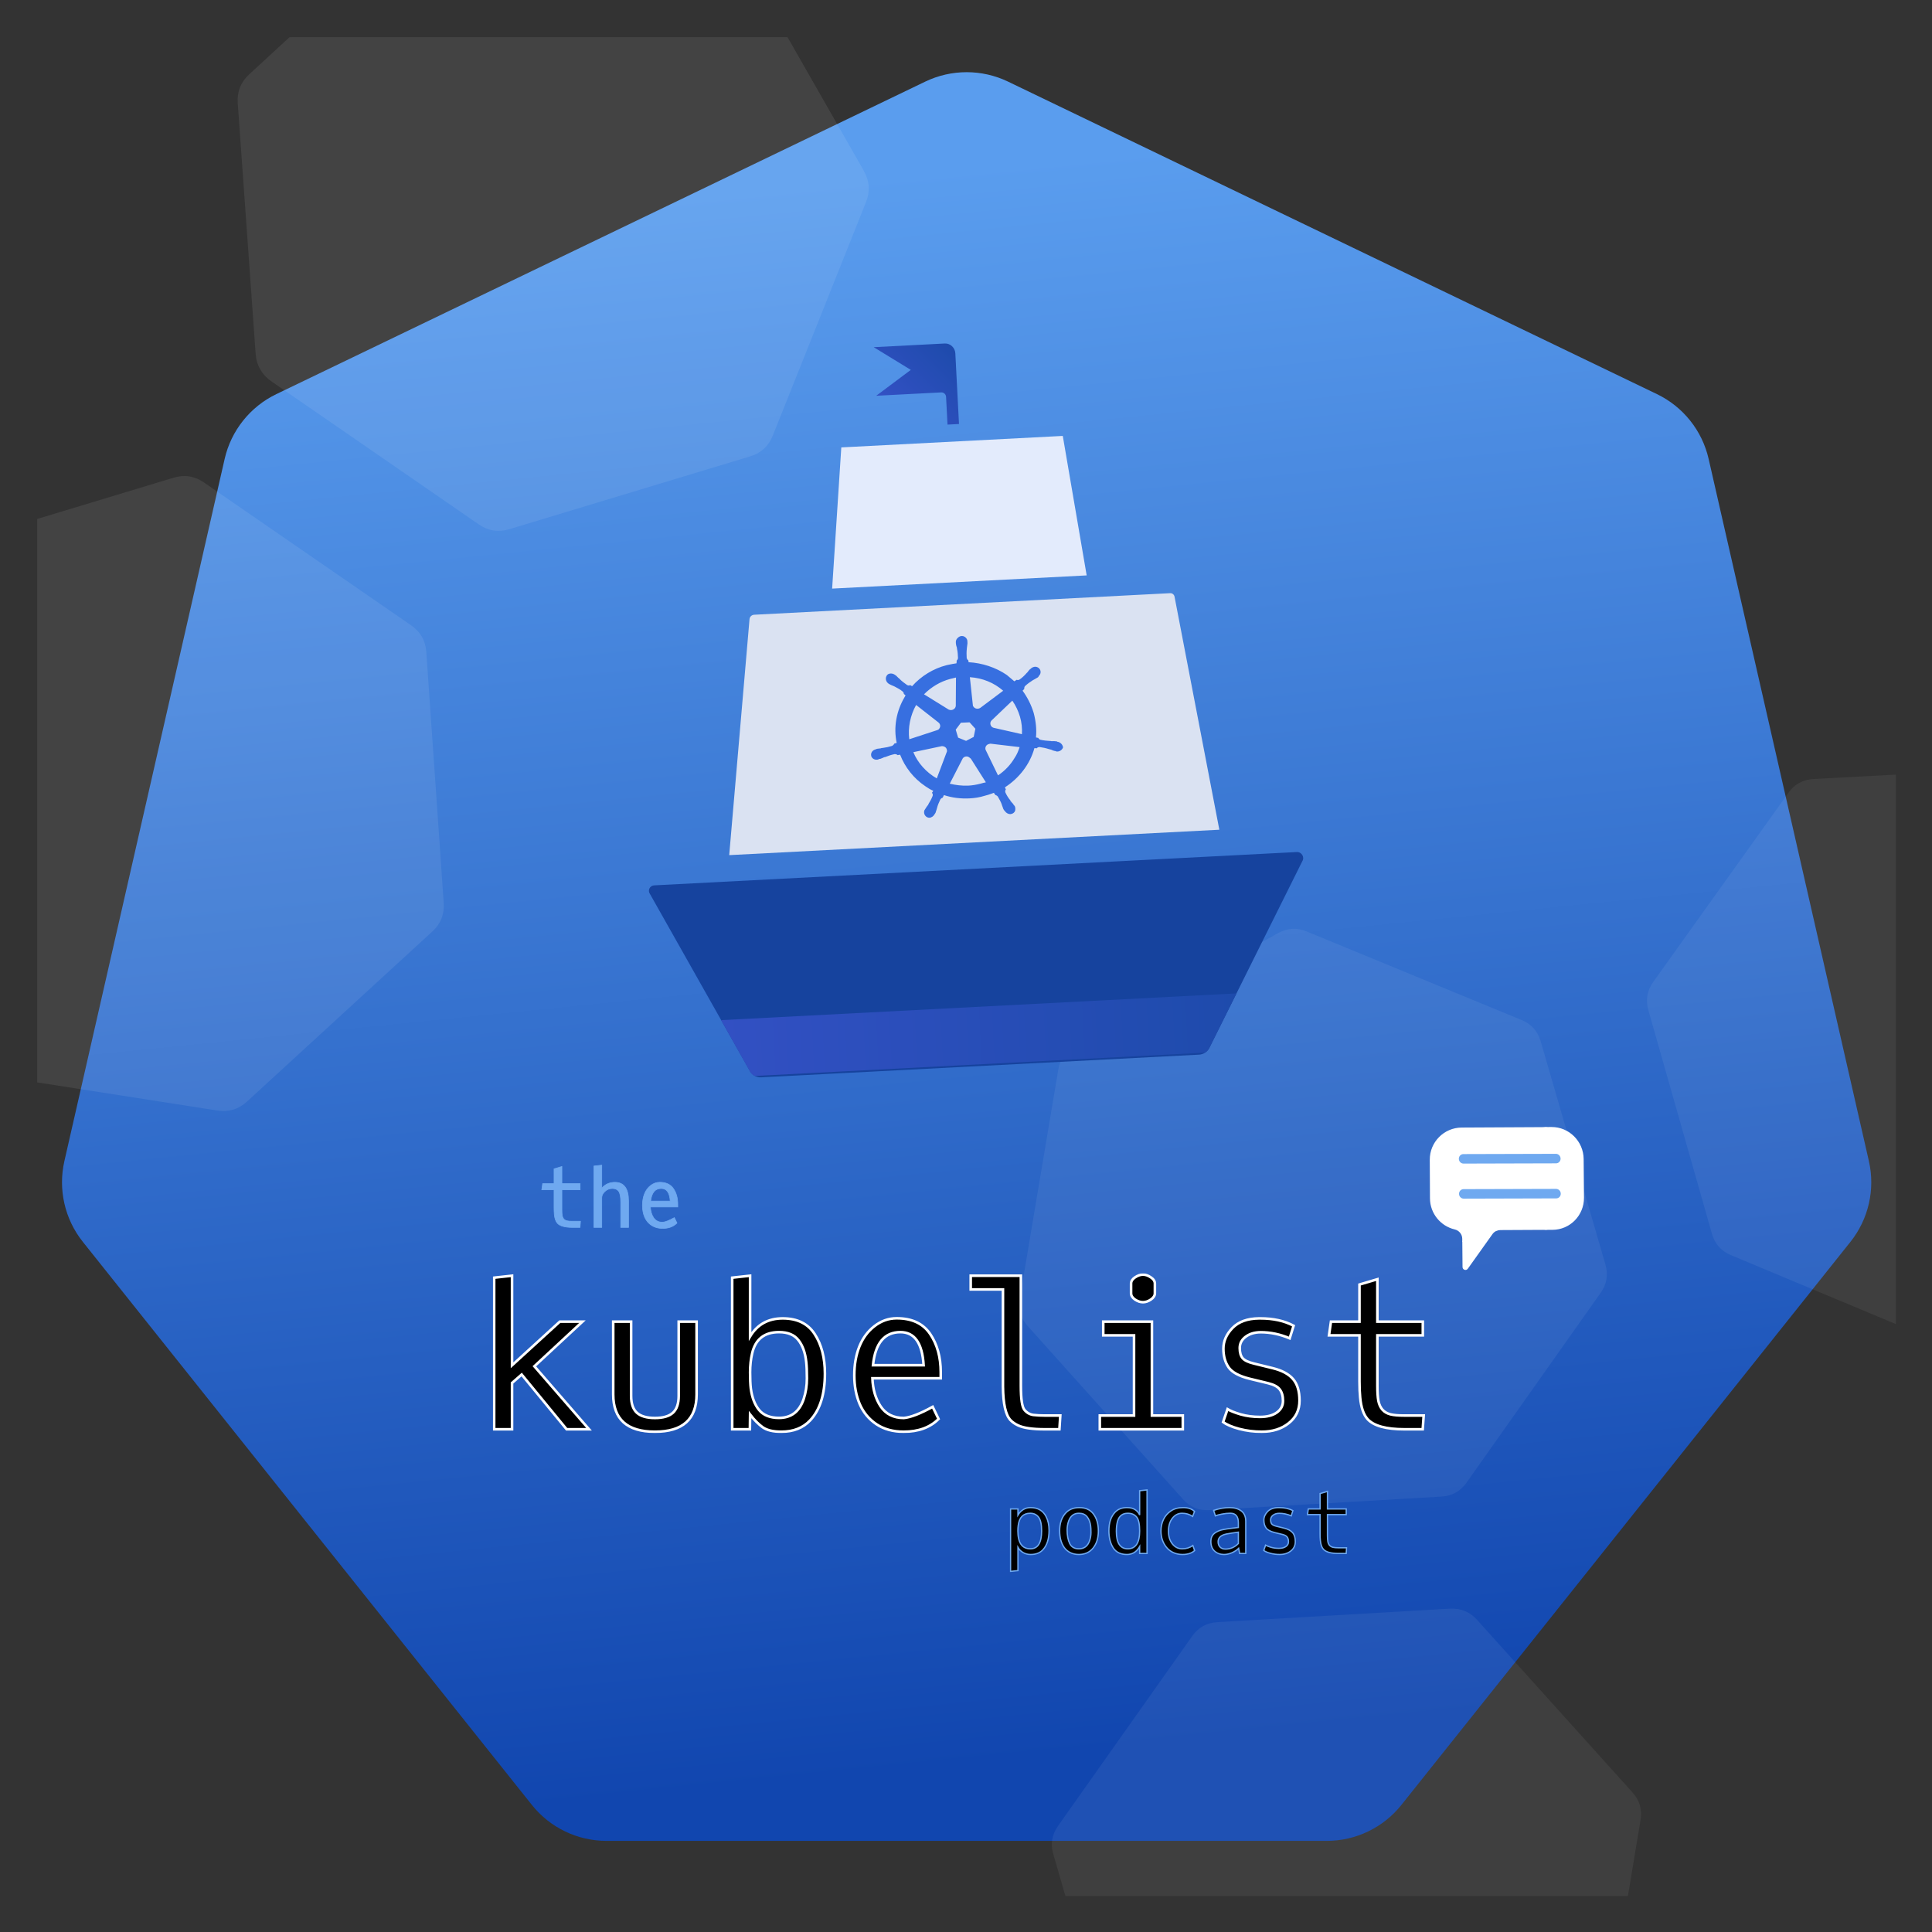 <svg xmlns="http://www.w3.org/2000/svg" role="img" viewBox="-28.78 -28.78 1496.56 1496.56"><rect x="-28.78" y="-28.78" width="1496.56" height="1496.56" fill="#333333" stroke="none"/><title>kubelist-hept-logo.svg</title><g clip-path="url(#clip0)"><path fill="url(#paint0_linear)" d="M687.893 34.462C708.182 24.691 731.818 24.691 752.107 34.462L1254.72 276.508C1275.01 286.279 1289.75 304.758 1294.76 326.713L1418.89 870.585C1423.9 892.54 1418.64 915.583 1404.6 933.189L1056.78 1369.34C1042.74 1386.95 1021.45 1397.2 998.929 1397.2H441.071C418.551 1397.2 397.256 1386.95 383.215 1369.34L35.396 933.189C21.355 915.583 16.096 892.54 21.107 870.585L145.242 326.713C150.253 304.758 164.99 286.279 185.28 276.508L687.893 34.462Z"/><g fill="#fff" opacity=".08"><path d="M569.874 308.583C566.588 316.805 560.706 322.2 552.23 324.767L365.757 381.136C357.281 383.692 349.402 382.46 342.118 377.438L181.787 266.842C174.498 261.815 170.549 254.887 169.939 246.057L156.498 51.774C155.888 42.944 158.846 35.536 165.372 29.551L308.92-102.115C315.446-108.101 323.083-110.41 331.83-109.044L524.288-78.96C533.035-77.594 539.601-73.064 543.984-65.373L640.421 103.829C644.799 111.515 645.35 119.469 642.074 127.692L569.874 308.583zM-98.483 413.856C-95.197 405.634-89.316 400.238-80.84 397.67L105.625 341.279C114.101 338.721 121.981 339.952 129.265 344.973L289.61 455.55C296.899 460.576 300.849 467.504 301.461 476.334L314.925 670.614C315.536 679.444 312.579 686.852 306.054 692.839L162.522 824.522C155.997 830.509 148.361 832.819 139.613 831.453L-52.849 801.394C-61.596 800.028-68.162 795.5-72.546 787.808L-169.004 618.619C-173.384 610.933-173.935 602.979-170.66 594.756L-98.483 413.856z"/><path d="M181.147 266.106C173.85 261.09 169.884 254.167 169.249 245.336L155.382 51.086C154.758 42.257 157.698 34.845 164.204 28.849L307.476 -103.142C313.988 -109.142 321.619 -111.467 330.369 -110.118L522.891 -80.44C531.641 -79.091 538.216 -74.575 542.617 -66.893L639.418 102.082C643.818 109.764 644.387 117.719 641.124 125.948L569.321 306.997C566.058 315.225 560.191 320.63 551.719 323.21L365.361 379.989C356.896 382.566 349.014 381.351 341.713 376.346L181.147 266.106Z"/></g><g fill="#fff" opacity=".06"><path d="M787.108 1407.44C784.832 1399.58 786.057 1392.3 790.781 1385.61L894.771 1238.51C899.501 1231.83 905.949 1228.25 914.116 1227.77L1093.93 1217.33C1102.1 1216.85 1108.92 1219.66 1114.39 1225.75L1234.61 1359.84C1240.07 1365.93 1242.12 1373.02 1240.77 1381.09L1210.88 1558.72C1209.52 1566.8 1205.27 1572.82 1198.11 1576.8L1040.62 1664.24C1033.46 1668.21 1026.1 1668.64 1018.53 1665.52L852.016 1596.9C844.454 1593.78 839.531 1588.29 837.248 1580.43L787.108 1407.44zM1214.82 950.794C1217.1 958.659 1215.88 965.937 1211.15 972.628L1107.18 1119.74C1102.45 1126.42 1096 1130 1087.84 1130.48L908.026 1140.95C899.852 1141.43 893.033 1138.62 887.569 1132.52L767.329 998.453C761.864 992.359 759.811 985.275 761.169 977.199L791.03 799.565C792.388 791.489 796.645 785.464 803.802 781.489L961.282 694.032C968.439 690.057 975.802 689.629 983.371 692.748L1149.89 761.345C1157.45 764.463 1162.38 769.952 1164.66 777.811L1214.82 950.794zM1500.27 1011.75C1493.09 1015.68 1485.72 1016.07 1478.16 1012.92L1312.01 943.462C1304.46 940.301 1299.56 934.787 1297.32 926.918L1248.06 753.669C1245.82 745.794 1247.08 738.526 1251.84 731.865L1356.58 585.294C1361.34 578.632 1367.81 575.085 1375.98 574.652L1555.83 565.119C1564.01 564.685 1570.81 567.529 1576.25 573.65L1695.8 708.333C1701.23 714.454 1703.25 721.548 1701.85 729.616L1671.06 907.108C1669.66 915.17 1665.37 921.171 1658.2 925.113L1500.27 1011.75z"/><path d="M1094.81 1217.5C1102.99 1217.01 1109.82 1219.81 1115.3 1225.89L1235.81 1359.71C1241.29 1365.79 1243.35 1372.87 1242.02 1380.94L1212.52 1558.65C1211.18 1566.73 1206.93 1572.76 1199.78 1576.75L1042.48 1664.52C1035.33 1668.51 1027.97 1668.95 1020.39 1665.85L853.741 1597.6C846.165 1594.5 841.229 1589.02 838.932 1581.16L788.413 1408.29C786.117 1400.43 787.325 1393.15 792.038 1386.45L895.711 1239.12C900.422 1232.43 906.862 1228.84 915.032 1228.34L1094.81 1217.5Z"/></g><path fill="url(#paint1_linear)" d="M648.001 240.156L676.745 257.736L649.952 277.787L700.289 275.177C702.281 275.074 703.959 276.621 704.065 278.659L705.178 300.123L714.076 299.662L711.238 244.914C711.012 240.567 707.369 237.078 702.986 237.305L648.001 240.156Z"/><path fill="#DAE2F2" d="M536.078 633.619L915.742 613.933L881.026 433.342C880.674 431.752 879.267 430.619 877.653 430.703L555.416 447.411C553.533 447.509 551.988 448.929 551.816 450.814L536.078 633.619Z"/><path fill="#E3EBFC" d="M615.806 427.158L812.978 416.934L794.465 308.89L622.911 317.786L615.806 427.158Z"/><path fill="#16439E" d="M899.98 788.173L560.913 805.754C557.422 805.935 554.102 804.238 552.332 801.259L474.642 663.618C472.751 660.912 474.579 657.212 477.936 657.038L975.726 631.227C979.486 631.032 981.989 635.175 980 638.349L907.929 783.088C906.336 786.108 903.337 787.999 899.98 788.173Z"/><path fill="url(#paint2_linear)" d="M904.745 786.591C906.046 785.722 907.2 784.594 907.93 783.088L929.027 740.735L529.802 761.435L552.198 801.266C553.087 802.822 554.357 803.958 555.876 804.68L718.628 796.241L904.745 786.591Z"/><path fill="#376FE0" fill-rule="evenodd" d="M790.446 545.815C790.222 545.825 789.999 545.835 789.989 545.62C789.979 545.405 789.532 545.425 789.084 545.445C788.179 545.27 787.284 545.31 786.389 545.35C785.941 545.37 785.494 545.391 785.037 545.195L784.813 545.205C782.341 545.101 779.637 544.791 777.146 544.255C776.465 544.07 775.764 543.454 775.512 542.818L773.702 542.468C774.316 536.182 773.578 529.742 771.954 523.557C770.107 517.382 767.15 511.473 763.328 506.25L764.612 504.897L764.603 504.682C764.574 504.036 764.759 503.164 765.187 502.713C767.123 500.9 769.079 499.517 771.259 498.124L772.573 497.418C773.011 497.183 773.392 496.95 773.774 496.717L773.775 496.717L773.775 496.716C774.157 496.483 774.539 496.25 774.976 496.015C775.083 495.902 775.193 495.844 775.302 495.785C775.412 495.726 775.521 495.667 775.628 495.554C775.761 495.415 775.726 495.365 775.677 495.297C775.648 495.255 775.613 495.206 775.609 495.123C777.555 493.525 777.887 490.921 776.233 489.053C775.523 488.222 774.151 487.636 773.032 487.687C771.913 487.737 770.814 488.218 769.947 488.904L769.733 489.13C769.519 489.355 769.305 489.581 769.081 489.591C768.439 490.267 767.797 490.943 767.378 491.609C767.236 491.917 766.98 492.124 766.765 492.298L766.765 492.298C766.672 492.374 766.587 492.443 766.522 492.511C765.033 494.304 763.096 496.118 761.14 497.501C760.702 497.736 760.265 497.972 759.817 497.992C759.593 498.002 759.146 498.022 758.912 497.817L758.688 497.827L756.946 498.984C756.013 498.163 755.023 497.344 754.033 496.525C753.043 495.707 752.053 494.888 751.119 494.067C742.558 488.194 732.09 484.78 721.524 484.177L721.222 482.464L721.232 482.679C720.541 482.279 720.288 481.643 720.036 481.007C719.929 478.638 719.822 476.269 720.154 473.664L720.144 473.449C720.134 473.234 720.181 473.016 720.227 472.798L720.227 472.798C720.273 472.58 720.319 472.362 720.31 472.147C720.402 471.711 720.439 471.278 720.475 470.845L720.475 470.844C720.512 470.411 720.549 469.978 720.641 469.542L720.583 468.25C720.71 466.087 718.823 464.013 716.575 463.899C715.223 463.744 713.909 464.45 712.839 465.577C711.982 466.479 711.583 467.576 711.632 468.653L711.68 469.73C711.719 470.591 711.981 471.442 712.244 472.294C712.487 472.714 712.506 473.145 712.526 473.576L712.535 473.791C713.09 476.14 713.196 478.509 713.312 481.093C713.118 481.749 712.923 482.406 712.271 482.866L712.29 483.297L712.144 485.03C710.046 485.309 707.955 485.746 705.725 486.212C705.349 486.29 704.968 486.37 704.584 486.449C694.163 489.076 684.782 494.892 677.736 502.762L676.354 501.961L676.131 501.971C676.038 501.975 675.947 502.016 675.84 502.065C675.689 502.133 675.507 502.215 675.245 502.227C674.798 502.247 674.34 502.052 673.883 501.856C671.801 500.44 669.71 498.807 668.066 497.155C667.896 496.862 667.623 496.678 667.393 496.524C667.294 496.457 667.203 496.396 667.132 496.334C666.782 496.026 666.487 495.715 666.193 495.405L666.193 495.405C665.899 495.094 665.605 494.784 665.254 494.476C665.138 494.373 665.023 494.325 664.909 494.276C664.795 494.227 664.68 494.178 664.564 494.075L664.33 493.87C663.406 493.264 662.268 492.884 661.149 492.934C659.806 492.995 658.706 493.476 658.084 494.583C656.828 496.581 657.392 499.145 659.25 500.572C659.474 500.562 659.483 500.778 659.483 500.778C659.483 500.778 659.95 501.188 660.174 501.178C660.865 501.579 661.779 501.969 662.694 502.36L664.066 502.945C666.362 504.137 668.658 505.328 670.525 506.971C670.952 507.346 671.394 508.079 671.32 508.703L671.274 508.663L671.284 508.879C671.301 508.822 671.313 508.763 671.32 508.703L672.675 509.895C672.573 510.116 672.468 510.282 672.364 510.449C672.259 510.615 672.154 510.782 672.052 511.002C665.589 521.867 663.242 534.488 665.808 546.673L664.037 547.185C664.047 547.4 663.823 547.41 663.823 547.41C663.628 548.066 662.976 548.527 662.324 548.988C659.892 549.745 657.449 550.286 654.774 550.622C654.326 550.642 653.879 550.662 653.441 550.898C652.993 550.918 652.548 550.992 652.103 551.066L652.103 551.066C651.657 551.14 651.212 551.214 650.765 551.234C650.672 551.238 650.581 551.279 650.475 551.328C650.324 551.396 650.142 551.478 649.879 551.49C649.656 551.5 649.656 551.5 649.442 551.725C646.999 552.267 645.53 554.491 646.084 556.84C646.618 558.758 648.691 559.959 650.695 559.653C651.143 559.633 651.366 559.623 651.804 559.388C651.918 559.382 651.974 559.38 652 559.351C652.026 559.322 652.023 559.268 652.018 559.162C652.012 559.012 652.341 559.057 652.616 559.094C652.736 559.11 652.846 559.125 652.914 559.122C653.469 558.961 654.021 558.716 654.518 558.495L654.519 558.495L654.519 558.495L654.519 558.495L654.519 558.495C654.814 558.364 655.09 558.241 655.336 558.15C655.774 557.914 656.212 557.679 656.66 557.659L656.884 557.649C659.306 556.676 661.515 555.93 664.181 555.378L664.405 555.368C665.076 555.338 665.758 555.523 666.224 555.934C666.448 555.924 666.458 556.139 666.458 556.139L668.462 555.833C672.265 565.589 678.928 574.136 687.946 580.205C690.028 581.622 691.876 582.833 694.163 583.809L693.111 585.367C693.121 585.583 693.345 585.573 693.345 585.573C693.822 586.198 693.86 587.06 693.666 587.716C692.867 589.91 691.621 592.124 690.366 594.122L690.376 594.338C690.171 594.779 689.957 595.004 689.529 595.455C689.288 595.708 689.054 596.097 688.783 596.547C688.571 596.899 688.337 597.288 688.059 597.679C687.952 597.792 687.901 597.902 687.85 598.012C687.799 598.122 687.748 598.232 687.641 598.345C687.641 598.345 687.65 598.56 687.427 598.571C686.405 600.774 687.416 603.319 689.478 604.305C689.936 604.5 690.617 604.685 691.064 604.665C692.855 604.584 694.373 603.437 695.2 601.889C695.2 601.889 695.19 601.674 695.414 601.664C695.404 601.449 695.618 601.223 695.833 600.998C695.925 600.562 696.076 600.178 696.227 599.793C696.378 599.409 696.529 599.024 696.621 598.589L697.011 597.276C697.575 594.877 698.598 592.673 699.62 590.469C700.038 589.803 700.69 589.342 701.352 589.097C701.576 589.087 701.576 589.087 701.566 588.871L702.384 587.108C708.756 589.195 715.294 589.98 722.008 589.678C726.036 589.497 730.045 588.885 734.025 587.627C735.845 587.224 737.655 586.581 739.374 585.97L739.376 585.969C739.962 585.761 740.537 585.557 741.099 585.367L742.061 586.834C742.285 586.824 742.285 586.824 742.295 587.04C742.976 587.225 743.667 587.625 744.143 588.251L744.143 588.251C745.359 590.354 746.575 592.458 747.353 594.796L747.363 595.012L747.868 596.284C748.131 597.135 748.393 597.987 748.87 598.612C748.987 598.715 749.047 598.82 749.108 598.925C749.169 599.031 749.23 599.136 749.347 599.238C749.347 599.238 749.356 599.454 749.58 599.444C750.543 600.911 752.158 601.917 753.948 601.837C754.479 601.813 754.864 601.66 755.33 601.476C755.453 601.428 755.581 601.377 755.719 601.326C756.595 600.855 757.451 599.953 757.627 598.866C757.802 597.779 757.754 596.702 757.258 595.646C757.248 595.43 757.024 595.44 757.024 595.44C757.014 595.225 756.781 595.02 756.547 594.814C756.061 593.973 755.584 593.347 754.884 592.731C754.641 592.311 754.407 592.105 753.94 591.695L753.921 591.264C752.267 589.396 751.052 587.293 750.06 585.18C749.807 584.544 749.768 583.682 750.187 583.016C750.177 582.801 750.401 582.791 750.401 582.791L749.652 581.098C760.765 573.909 769.027 563.179 772.503 550.722L774.303 550.857C774.527 550.847 774.518 550.632 774.518 550.632C774.946 550.181 775.607 549.935 776.279 549.905L776.503 549.895C778.984 550.215 781.474 550.75 783.751 551.511L783.975 551.501C784.432 551.696 784.889 551.892 785.337 551.871C785.573 551.972 785.794 552.074 786.008 552.172C786.622 552.454 787.176 552.708 787.847 552.838C787.94 552.833 788.034 552.866 788.144 552.905C788.301 552.959 788.489 553.024 788.752 553.013C788.848 553.008 788.902 553.006 788.952 553.021C789.018 553.04 789.076 553.091 789.209 553.208C789.666 553.403 789.89 553.393 790.338 553.373C792.352 553.282 794.084 551.91 794.678 550.157C794.347 547.798 792.48 546.155 790.446 545.815ZM725.473 542.048L719.556 545.119L713.388 542.591L711.541 536.417L715.56 531.057L722.274 530.755L726.758 535.732L725.473 542.048ZM762.826 539.936C763.07 535.394 762.643 530.881 761.32 526.409C759.998 521.937 758.014 517.71 755.378 513.944L739.253 529.344C738.825 529.795 738.62 530.235 738.425 530.891C738.065 532.85 739.271 534.738 741.305 535.078L762.826 539.936ZM748.305 506.278L730.517 519.594C728.989 520.526 726.741 520.412 725.555 518.954C725.088 518.544 724.844 518.123 724.815 517.477L722.494 495.786C732.389 496.42 741.301 500.119 748.305 506.278ZM711.743 496.054L707.306 497.117C699.551 499.192 692.564 503.39 686.988 509.036L706.134 520.907C706.275 520.945 706.408 520.984 706.534 521.022L706.535 521.022L706.535 521.022C707.015 521.164 707.412 521.281 707.943 521.257C709.957 521.166 711.68 519.578 711.593 517.64L711.743 496.054ZM680.857 517.296L698.056 530.765C699.681 531.987 700.002 534.13 698.727 535.698C698.308 536.364 697.87 536.6 696.985 536.855L675.549 543.862C674.471 534.847 676.292 525.486 680.857 517.296ZM700.679 549.205L678.689 553.862C682.21 562.336 688.815 569.591 696.87 574.192L704.483 553.997C704.901 553.331 704.863 552.469 704.61 551.833C704.308 550.121 702.47 549.124 700.679 549.205ZM730.689 578.282C727.586 579.069 724.472 579.641 721.115 579.792C716.416 580.003 711.454 579.363 706.92 578.273L717.023 558.612C718.084 557.27 719.855 556.759 721.46 557.55C722.151 557.95 722.618 558.361 723.318 558.977L734.903 577.23C733.57 577.506 732.237 577.781 730.689 578.282ZM744.302 571.844C749.528 568.372 754.024 563.638 757.148 558.319C758.832 555.869 760.049 553.009 761.032 549.944L738.489 547.289C737.818 547.319 737.156 547.565 736.494 547.811C734.957 548.527 734.139 550.29 734.664 551.993L744.302 571.844Z" clip-rule="evenodd"/><mask id="path-15-outside-1" width="723" height="124" x="353" y="957.569" fill="#000" maskUnits="userSpaceOnUse"><path fill="#fff" d="M353 957.569H1076V1081.569H353z"/><path d="M367.861 1028.8L404.876 994.978H422.393L385.15 1029.56 427.496 1078.36H410.131L375.325 1035.95 367.861 1042.49V1078.36H354V960.925L367.861 959.405V1028.8zM510.817 1051.3C510.817 1070.61 500.052 1080.26 478.524 1080.26 456.996 1080.26 446.232 1070.61 446.232 1051.3V994.978H460.093V1052.52C460.093 1058.45 461.566 1062.78 464.51 1065.52 467.455 1068.25 472.127 1069.62 478.524 1069.62 484.922 1069.62 489.593 1068.25 492.538 1065.52 495.483 1062.78 496.955 1058.45 496.955 1052.52V994.978H510.817V1051.3zM552.782 1046.59C553.696 1053.69 555.828 1059.28 559.179 1063.39 562.581 1067.49 567.76 1069.55 574.716 1069.55 584.109 1069.55 590.456 1064.68 593.757 1054.95 595.432 1049.83 596.27 1044.51 596.27 1038.99 596.27 1033.42 596.092 1029.13 595.737 1026.14 594.975 1019.05 592.97 1013.45 589.72 1009.34 586.521 1005.19 581.52 1003.11 574.716 1003.11 563.343 1003.11 556.387 1008.58 553.848 1019.53 552.782 1024.09 552.249 1028.98 552.249 1034.2 552.249 1039.37 552.426 1043.5 552.782 1046.59zM552.249 1006.46C557.885 997.132 566.313 992.47 577.534 992.47 588.806 992.47 597.057 996.524 602.287 1004.63 607.567 1012.74 610.208 1022.93 610.208 1035.19 610.208 1051.25 606.399 1063.34 598.783 1071.45 593.3 1077.32 585.836 1080.26 576.392 1080.26 570.147 1080.26 565.374 1079.12 562.073 1076.84 558.824 1074.51 555.549 1071.22 552.249 1066.96L552.096 1078.36H538.387V960.925L552.249 959.405V1006.46zM650.192 1074.49C644.353 1070.59 640.012 1065.37 637.169 1058.83 634.376 1052.24 632.98 1044.82 632.98 1036.56 632.98 1028.3 634.275 1020.9 636.864 1014.36 639.504 1007.77 643.414 1002.48 648.593 998.475 653.823 994.421 659.56 992.394 665.805 992.394 677.585 992.394 686.217 996.423 691.7 1004.48 697.184 1012.54 699.926 1022.44 699.926 1034.2V1038.84H646.994C647.298 1047.4 649.431 1054.67 653.391 1060.65 657.402 1066.63 663.394 1069.62 671.365 1069.62 676.697 1069.12 684.135 1066.23 693.681 1060.96L698.25 1070.38C691.65 1076.97 682.637 1080.26 671.213 1080.26 663.038 1080.26 656.031 1078.34 650.192 1074.49zM686.674 1028.73C685.658 1011.65 679.667 1003.11 668.7 1003.11 656.311 1003.11 649.228 1011.65 647.451 1028.73H686.674zM791.853 1078.36H780.809C771.01 1078.36 764.003 1077.35 759.789 1075.32 757.352 1074.16 755.422 1072.81 754.001 1071.29 750.243 1067.39 748.288 1058.78 748.136 1045.45V970.046H723.155V959.405H761.997V1044.77C761.997 1054.85 762.911 1061.03 764.739 1063.31 766.618 1065.59 768.954 1066.91 771.746 1067.27 774.539 1067.57 777.382 1067.72 780.276 1067.72H792.538L791.853 1078.36zM847.375 973.011V965.486C847.375 963.661 848.39 962.065 850.421 960.697 852.503 959.278 854.559 958.569 856.59 958.569 858.621 958.569 860.652 959.278 862.683 960.697 864.765 962.065 865.806 963.661 865.806 965.486V973.011C865.806 974.835 864.765 976.457 862.683 977.876 860.652 979.244 858.621 979.928 856.59 979.928 854.559 979.928 852.503 979.244 850.421 977.876 848.39 976.457 847.375 974.835 847.375 973.011zM825.821 1005.62V994.978H863.521V1067.72H887.436V1078.36H823.155V1067.72H849.659V1005.62H825.821zM957.047 1031.01C964.257 1032.78 969.512 1035.59 972.813 1039.45 976.164 1043.3 977.839 1048.87 977.839 1056.17 977.839 1063.41 975.047 1069.24 969.462 1073.65 963.927 1078.06 956.971 1080.26 948.593 1080.26 942.602 1080.26 936.788 1079.53 931.152 1078.06 925.516 1076.54 921.353 1074.77 918.662 1072.74L922.089 1062.78C924.222 1064.1 927.598 1065.44 932.219 1066.81 936.839 1068.13 941.84 1068.79 947.222 1068.79 952.655 1068.79 956.971 1067.67 960.17 1065.44 963.419 1063.16 965.044 1060.15 965.044 1056.4 965.044 1052.65 964.232 1049.71 962.607 1047.58 961.033 1045.4 957.961 1043.75 953.392 1042.64L939.225 1039.22C931.051 1037.19 925.618 1034.25 922.927 1030.4 920.236 1026.5 918.89 1021.66 918.89 1015.88 918.89 1010.1 921.226 1004.78 925.897 999.919 930.619 995.054 937.474 992.571 946.461 992.47H947.451C957.555 992.47 966.161 994.37 973.27 998.171L970.223 1007.9C962.81 1004.76 955.296 1003.19 947.679 1003.19 942.957 1003.24 939.073 1004.43 936.027 1006.76 933.031 1009.04 931.533 1011.93 931.533 1015.43 931.533 1018.92 932.295 1021.56 933.818 1023.33 935.341 1025.05 938.235 1026.42 942.5 1027.44L957.047 1031.01zM1038.16 1005.62V1044.77C1038.16 1049.63 1038.41 1053.48 1038.92 1056.32 1039.48 1059.16 1040.55 1061.46 1042.12 1063.24 1043.74 1065.01 1045.83 1066.2 1048.36 1066.81 1050.9 1067.42 1054.36 1067.72 1058.72 1067.72H1074.03L1073.27 1078.36H1059.26C1044.89 1078.36 1035.32 1075.73 1030.54 1070.46 1027.45 1067.01 1025.54 1061.46 1024.83 1053.81 1024.48 1050.42 1024.3 1046.24 1024.3 1041.27V1005.62H1000.69L1002.21 994.978H1024.3V966.246L1038.16 962.141V994.978H1073.35V1005.62H1038.16z"/></mask><path fill="#fff" d="M367.861 1028.8L404.876 994.978H422.393L385.15 1029.56 427.496 1078.36H410.131L375.325 1035.95 367.861 1042.49V1078.36H354V960.925L367.861 959.405V1028.8zM510.817 1051.3C510.817 1070.61 500.052 1080.26 478.524 1080.26 456.996 1080.26 446.232 1070.61 446.232 1051.3V994.978H460.093V1052.52C460.093 1058.45 461.566 1062.78 464.51 1065.52 467.455 1068.25 472.127 1069.62 478.524 1069.62 484.922 1069.62 489.593 1068.25 492.538 1065.52 495.483 1062.78 496.955 1058.45 496.955 1052.52V994.978H510.817V1051.3zM552.782 1046.59C553.696 1053.69 555.828 1059.28 559.179 1063.39 562.581 1067.49 567.76 1069.55 574.716 1069.55 584.109 1069.55 590.456 1064.68 593.757 1054.95 595.432 1049.83 596.27 1044.51 596.27 1038.99 596.27 1033.42 596.092 1029.13 595.737 1026.14 594.975 1019.05 592.97 1013.45 589.72 1009.34 586.521 1005.19 581.52 1003.11 574.716 1003.11 563.343 1003.11 556.387 1008.58 553.848 1019.53 552.782 1024.09 552.249 1028.98 552.249 1034.2 552.249 1039.37 552.426 1043.5 552.782 1046.59zM552.249 1006.46C557.885 997.132 566.313 992.47 577.534 992.47 588.806 992.47 597.057 996.524 602.287 1004.63 607.567 1012.74 610.208 1022.93 610.208 1035.19 610.208 1051.25 606.399 1063.34 598.783 1071.45 593.3 1077.32 585.836 1080.26 576.392 1080.26 570.147 1080.26 565.374 1079.12 562.073 1076.84 558.824 1074.51 555.549 1071.22 552.249 1066.96L552.096 1078.36H538.387V960.925L552.249 959.405V1006.46zM650.192 1074.49C644.353 1070.59 640.012 1065.37 637.169 1058.83 634.376 1052.24 632.98 1044.82 632.98 1036.56 632.98 1028.3 634.275 1020.9 636.864 1014.36 639.504 1007.77 643.414 1002.48 648.593 998.475 653.823 994.421 659.56 992.394 665.805 992.394 677.585 992.394 686.217 996.423 691.7 1004.48 697.184 1012.54 699.926 1022.44 699.926 1034.2V1038.84H646.994C647.298 1047.4 649.431 1054.67 653.391 1060.65 657.402 1066.63 663.394 1069.62 671.365 1069.62 676.697 1069.12 684.135 1066.23 693.681 1060.96L698.25 1070.38C691.65 1076.97 682.637 1080.26 671.213 1080.26 663.038 1080.26 656.031 1078.34 650.192 1074.49zM686.674 1028.73C685.658 1011.65 679.667 1003.11 668.7 1003.11 656.311 1003.11 649.228 1011.65 647.451 1028.73H686.674zM791.853 1078.36H780.809C771.01 1078.36 764.003 1077.35 759.789 1075.32 757.352 1074.16 755.422 1072.81 754.001 1071.29 750.243 1067.39 748.288 1058.78 748.136 1045.45V970.046H723.155V959.405H761.997V1044.77C761.997 1054.85 762.911 1061.03 764.739 1063.31 766.618 1065.59 768.954 1066.91 771.746 1067.27 774.539 1067.57 777.382 1067.72 780.276 1067.72H792.538L791.853 1078.36zM847.375 973.011V965.486C847.375 963.661 848.39 962.065 850.421 960.697 852.503 959.278 854.559 958.569 856.59 958.569 858.621 958.569 860.652 959.278 862.683 960.697 864.765 962.065 865.806 963.661 865.806 965.486V973.011C865.806 974.835 864.765 976.457 862.683 977.876 860.652 979.244 858.621 979.928 856.59 979.928 854.559 979.928 852.503 979.244 850.421 977.876 848.39 976.457 847.375 974.835 847.375 973.011zM825.821 1005.62V994.978H863.521V1067.72H887.436V1078.36H823.155V1067.72H849.659V1005.62H825.821zM957.047 1031.01C964.257 1032.78 969.512 1035.59 972.813 1039.45 976.164 1043.3 977.839 1048.87 977.839 1056.17 977.839 1063.41 975.047 1069.24 969.462 1073.65 963.927 1078.06 956.971 1080.26 948.593 1080.26 942.602 1080.26 936.788 1079.53 931.152 1078.06 925.516 1076.54 921.353 1074.77 918.662 1072.74L922.089 1062.78C924.222 1064.1 927.598 1065.44 932.219 1066.81 936.839 1068.13 941.84 1068.79 947.222 1068.79 952.655 1068.79 956.971 1067.67 960.17 1065.44 963.419 1063.16 965.044 1060.15 965.044 1056.4 965.044 1052.65 964.232 1049.71 962.607 1047.58 961.033 1045.4 957.961 1043.75 953.392 1042.64L939.225 1039.22C931.051 1037.19 925.618 1034.25 922.927 1030.4 920.236 1026.5 918.89 1021.66 918.89 1015.88 918.89 1010.1 921.226 1004.78 925.897 999.919 930.619 995.054 937.474 992.571 946.461 992.47H947.451C957.555 992.47 966.161 994.37 973.27 998.171L970.223 1007.9C962.81 1004.76 955.296 1003.19 947.679 1003.19 942.957 1003.24 939.073 1004.43 936.027 1006.76 933.031 1009.04 931.533 1011.93 931.533 1015.43 931.533 1018.92 932.295 1021.56 933.818 1023.33 935.341 1025.05 938.235 1026.42 942.5 1027.44L957.047 1031.01zM1038.16 1005.62V1044.77C1038.16 1049.63 1038.41 1053.48 1038.92 1056.32 1039.48 1059.16 1040.55 1061.46 1042.12 1063.24 1043.74 1065.01 1045.83 1066.2 1048.36 1066.81 1050.9 1067.42 1054.36 1067.72 1058.72 1067.72H1074.03L1073.27 1078.36H1059.26C1044.89 1078.36 1035.32 1075.73 1030.54 1070.46 1027.45 1067.01 1025.54 1061.46 1024.83 1053.81 1024.48 1050.42 1024.3 1046.24 1024.3 1041.27V1005.62H1000.69L1002.21 994.978H1024.3V966.246L1038.16 962.141V994.978H1073.35V1005.62H1038.16z"/><path stroke="#fff" stroke-width="2" d="M367.861 1028.8L404.876 994.978H422.393L385.15 1029.56 427.496 1078.36H410.131L375.325 1035.95 367.861 1042.49V1078.36H354V960.925L367.861 959.405V1028.8zM510.817 1051.3C510.817 1070.61 500.052 1080.26 478.524 1080.26 456.996 1080.26 446.232 1070.61 446.232 1051.3V994.978H460.093V1052.52C460.093 1058.45 461.566 1062.78 464.51 1065.52 467.455 1068.25 472.127 1069.62 478.524 1069.62 484.922 1069.62 489.593 1068.25 492.538 1065.52 495.483 1062.78 496.955 1058.45 496.955 1052.52V994.978H510.817V1051.3zM552.782 1046.59C553.696 1053.69 555.828 1059.28 559.179 1063.39 562.581 1067.49 567.76 1069.55 574.716 1069.55 584.109 1069.55 590.456 1064.68 593.757 1054.95 595.432 1049.83 596.27 1044.51 596.27 1038.99 596.27 1033.42 596.092 1029.13 595.737 1026.14 594.975 1019.05 592.97 1013.45 589.72 1009.34 586.521 1005.19 581.52 1003.11 574.716 1003.11 563.343 1003.11 556.387 1008.58 553.848 1019.53 552.782 1024.09 552.249 1028.98 552.249 1034.2 552.249 1039.37 552.426 1043.5 552.782 1046.59zM552.249 1006.46C557.885 997.132 566.313 992.47 577.534 992.47 588.806 992.47 597.057 996.524 602.287 1004.63 607.567 1012.74 610.208 1022.93 610.208 1035.19 610.208 1051.25 606.399 1063.34 598.783 1071.45 593.3 1077.32 585.836 1080.26 576.392 1080.26 570.147 1080.26 565.374 1079.12 562.073 1076.84 558.824 1074.51 555.549 1071.22 552.249 1066.96L552.096 1078.36H538.387V960.925L552.249 959.405V1006.46zM650.192 1074.49C644.353 1070.59 640.012 1065.37 637.169 1058.83 634.376 1052.24 632.98 1044.82 632.98 1036.56 632.98 1028.3 634.275 1020.9 636.864 1014.36 639.504 1007.77 643.414 1002.48 648.593 998.475 653.823 994.421 659.56 992.394 665.805 992.394 677.585 992.394 686.217 996.423 691.7 1004.48 697.184 1012.54 699.926 1022.44 699.926 1034.2V1038.84H646.994C647.298 1047.4 649.431 1054.67 653.391 1060.65 657.402 1066.63 663.394 1069.62 671.365 1069.62 676.697 1069.12 684.135 1066.23 693.681 1060.96L698.25 1070.38C691.65 1076.97 682.637 1080.26 671.213 1080.26 663.038 1080.26 656.031 1078.34 650.192 1074.49zM686.674 1028.73C685.658 1011.65 679.667 1003.11 668.7 1003.11 656.311 1003.11 649.228 1011.65 647.451 1028.73H686.674zM791.853 1078.36H780.809C771.01 1078.36 764.003 1077.35 759.789 1075.32 757.352 1074.16 755.422 1072.81 754.001 1071.29 750.243 1067.39 748.288 1058.78 748.136 1045.45V970.046H723.155V959.405H761.997V1044.77C761.997 1054.85 762.911 1061.03 764.739 1063.31 766.618 1065.59 768.954 1066.91 771.746 1067.27 774.539 1067.57 777.382 1067.72 780.276 1067.72H792.538L791.853 1078.36zM847.375 973.011V965.486C847.375 963.661 848.39 962.065 850.421 960.697 852.503 959.278 854.559 958.569 856.59 958.569 858.621 958.569 860.652 959.278 862.683 960.697 864.765 962.065 865.806 963.661 865.806 965.486V973.011C865.806 974.835 864.765 976.457 862.683 977.876 860.652 979.244 858.621 979.928 856.59 979.928 854.559 979.928 852.503 979.244 850.421 977.876 848.39 976.457 847.375 974.835 847.375 973.011zM825.821 1005.62V994.978H863.521V1067.72H887.436V1078.36H823.155V1067.72H849.659V1005.62H825.821zM957.047 1031.01C964.257 1032.78 969.512 1035.59 972.813 1039.45 976.164 1043.3 977.839 1048.87 977.839 1056.17 977.839 1063.41 975.047 1069.24 969.462 1073.65 963.927 1078.06 956.971 1080.26 948.593 1080.26 942.602 1080.26 936.788 1079.53 931.152 1078.06 925.516 1076.54 921.353 1074.77 918.662 1072.74L922.089 1062.78C924.222 1064.1 927.598 1065.44 932.219 1066.81 936.839 1068.13 941.84 1068.79 947.222 1068.79 952.655 1068.79 956.971 1067.67 960.17 1065.44 963.419 1063.16 965.044 1060.15 965.044 1056.4 965.044 1052.65 964.232 1049.71 962.607 1047.58 961.033 1045.4 957.961 1043.75 953.392 1042.64L939.225 1039.22C931.051 1037.19 925.618 1034.25 922.927 1030.4 920.236 1026.5 918.89 1021.66 918.89 1015.88 918.89 1010.1 921.226 1004.78 925.897 999.919 930.619 995.054 937.474 992.571 946.461 992.47H947.451C957.555 992.47 966.161 994.37 973.27 998.171L970.223 1007.9C962.81 1004.76 955.296 1003.19 947.679 1003.19 942.957 1003.24 939.073 1004.43 936.027 1006.76 933.031 1009.04 931.533 1011.93 931.533 1015.43 931.533 1018.92 932.295 1021.56 933.818 1023.33 935.341 1025.05 938.235 1026.42 942.5 1027.44L957.047 1031.01zM1038.16 1005.62V1044.77C1038.16 1049.63 1038.41 1053.48 1038.92 1056.32 1039.48 1059.16 1040.55 1061.46 1042.12 1063.24 1043.74 1065.01 1045.83 1066.2 1048.36 1066.81 1050.9 1067.42 1054.36 1067.72 1058.72 1067.72H1074.03L1073.27 1078.36H1059.26C1044.89 1078.36 1035.32 1075.73 1030.54 1070.46 1027.45 1067.01 1025.54 1061.46 1024.83 1053.81 1024.48 1050.42 1024.3 1046.24 1024.3 1041.27V1005.62H1000.69L1002.21 994.978H1024.3V966.246L1038.16 962.141V994.978H1073.35V1005.62H1038.16z" mask="url(#path-15-outside-1)"/><path fill="#6FA9F0" stroke="#6FA9F0" stroke-width=".5" d="M406.462 908.28V892.836H420.323H420.573V892.586V888.319V888.069H420.323H406.462V875.155V874.82L406.141 874.915L400.582 876.561L400.403 876.614V876.801V888.069H391.795H391.579L391.548 888.284L390.937 892.55L390.896 892.836H391.185H400.403V906.878C400.403 908.873 400.474 910.558 400.618 911.931C400.905 915.019 401.677 917.307 402.972 918.747L402.972 918.747C404.964 920.946 408.902 921.999 414.672 921.999H420.292H420.525L420.541 921.767L420.847 917.5L420.866 917.233H420.598H414.458C412.716 917.233 411.353 917.111 410.363 916.874C409.39 916.641 408.601 916.188 407.986 915.517C407.391 914.847 406.98 913.967 406.763 912.865C406.563 911.749 406.462 910.222 406.462 908.28ZM457.86 921.999H458.11V921.749V901.575C458.11 896.799 457.25 893.172 455.49 890.733C453.719 888.279 451.063 887.064 447.567 887.064C443.36 887.064 439.944 888.599 437.341 891.667V874.058V873.779L437.064 873.809L431.505 874.419L431.282 874.443V874.667V921.749V921.999H431.532H437.091H437.341V921.749V899.016C437.341 897.294 438.133 895.67 439.766 894.14L439.766 894.139C441.411 892.598 443.335 891.83 445.551 891.83C447.752 891.83 449.36 892.549 450.422 893.955L450.423 893.957C450.95 894.645 451.36 895.675 451.636 897.068C451.912 898.459 452.051 900.194 452.051 902.276V921.749V921.999H452.301H457.86ZM475.894 920.403L475.896 920.403C478.285 921.979 481.144 922.761 484.463 922.761C489.095 922.761 492.778 921.424 495.483 918.726L495.609 918.6L495.531 918.44L493.698 914.661L493.583 914.424L493.353 914.552C489.537 916.657 486.596 917.793 484.512 917.994C481.395 917.991 479.079 916.826 477.524 914.51C476.006 912.218 475.165 909.436 475.011 906.153H495.978H496.228V905.903V904.044C496.228 899.291 495.119 895.268 492.886 891.988C490.63 888.675 487.082 887.033 482.295 887.033C479.731 887.033 477.377 887.867 475.239 889.523C473.124 891.158 471.53 893.318 470.456 895.997L470.456 895.998C469.404 898.653 468.881 901.651 468.881 904.988C468.881 908.328 469.445 911.339 470.58 914.015L470.581 914.017C471.74 916.681 473.512 918.811 475.894 920.403ZM483.455 891.83C485.578 891.83 487.2 892.65 488.351 894.291C489.484 895.904 490.175 898.33 490.397 901.6H475.212C475.584 898.34 476.453 895.92 477.791 894.307C479.158 892.66 481.036 891.83 483.455 891.83Z"/><mask id="path-17-outside-2" width="262" height="65" x="753.017" y="1124.34" fill="#000" maskUnits="userSpaceOnUse"><path fill="#fff" d="M753.017 1124.34H1015.017V1189.34H753.017z"/><path d="M759.679 1157.11C759.679 1166.33 762.909 1170.95 769.368 1170.95 775.176 1170.95 778.081 1166.33 778.081 1157.11 778.081 1151.99 777.294 1148.44 775.722 1146.44 774.17 1144.43 772.02 1143.42 769.273 1143.42 763.905 1143.42 760.801 1146.53 759.963 1152.73 759.774 1154.04 759.679 1155.49 759.679 1157.11zM769.588 1175.35C767.365 1175.35 765.394 1174.84 763.674 1173.81 761.955 1172.78 760.644 1171.46 759.742 1169.85V1187.81L754.017 1188.44V1140.06H759.742V1144.81C760.749 1143.09 762.091 1141.69 763.769 1140.62 765.446 1139.55 767.344 1139.02 769.462 1139.02 775.145 1139.02 779.182 1141.37 781.572 1146.07 783.082 1149.04 783.837 1152.59 783.837 1156.7 783.837 1163.26 782.254 1168.25 779.087 1171.67 776.823 1174.13 773.656 1175.35 769.588 1175.35zM806.957 1170.95C810.962 1170.95 813.688 1168.96 815.135 1164.97 815.911 1162.83 816.299 1160.64 816.299 1158.4 816.299 1156.13 816.215 1154.37 816.047 1153.11 815.67 1150.26 814.758 1147.93 813.311 1146.13 811.885 1144.33 809.767 1143.42 806.957 1143.42 803.056 1143.42 800.393 1145.46 798.967 1149.53 798.212 1151.71 797.835 1153.99 797.835 1156.38 797.835 1160.62 798.495 1164.11 799.816 1166.86 801.138 1169.59 803.518 1170.95 806.957 1170.95zM818.281 1144.05C820.776 1147.41 822.024 1151.79 822.024 1157.2 822.024 1162.61 820.671 1167 817.966 1170.35 815.261 1173.68 811.591 1175.35 806.957 1175.35 804.482 1175.35 802.28 1174.88 800.351 1173.94 798.422 1172.99 796.86 1171.69 795.664 1170.04 793.253 1166.7 792.047 1162.36 792.047 1157.01 792.047 1151.67 793.379 1147.33 796.042 1144.02 798.705 1140.69 802.448 1139.02 807.271 1139.02 812.115 1139.02 815.785 1140.7 818.281 1144.05zM854.014 1157.11C854.014 1151.74 853.217 1148.12 851.623 1146.25 850.03 1144.37 847.765 1143.42 844.829 1143.42 840.761 1143.42 838.129 1145.44 836.934 1149.46 836.284 1151.67 835.959 1154.32 835.959 1157.42 835.959 1166.44 838.915 1170.95 844.829 1170.95 850.952 1170.95 854.014 1166.33 854.014 1157.11zM854.014 1144.81V1125.97L859.739 1125.34V1174.57H854.014V1169.22C851.686 1173.31 848.394 1175.35 844.137 1175.35 839.272 1175.35 835.728 1173.61 833.505 1170.13 831.303 1166.65 830.202 1162.28 830.202 1157.01 830.202 1150.68 831.817 1145.86 835.046 1142.54 837.311 1140.19 840.352 1139.02 844.169 1139.02 846.769 1139.02 848.876 1139.55 850.491 1140.62 852.127 1141.69 853.301 1143.09 854.014 1144.81zM896.605 1172.3C894.403 1174.33 891.268 1175.35 887.199 1175.35 884.599 1175.35 882.229 1174.86 880.091 1173.87 877.952 1172.87 876.201 1171.52 874.837 1169.85 871.965 1166.32 870.528 1162.08 870.528 1157.11 870.528 1153.9 871.178 1150.93 872.478 1148.21 873.799 1145.48 875.739 1143.27 878.298 1141.57 880.856 1139.87 884.012 1139.02 887.766 1139.02 891.519 1139.02 894.434 1140.02 896.51 1142.01L895.063 1145.85C892.652 1144.23 889.926 1143.42 886.885 1143.42 883.844 1143.42 881.317 1144.72 879.304 1147.32 877.312 1149.92 876.316 1153.24 876.316 1157.26 876.316 1161.27 877.312 1164.55 879.304 1167.11 881.317 1169.67 883.876 1170.95 886.979 1170.95 890.104 1170.95 892.851 1170.11 895.221 1168.43L896.605 1172.3zM930.482 1166.86V1158.05L925.795 1158.71C922.524 1159.17 920.259 1159.63 919.001 1160.1 916.191 1161.17 914.786 1162.96 914.786 1165.47 914.786 1167.22 915.289 1168.6 916.296 1169.63 917.302 1170.65 918.686 1171.17 920.448 1171.17 924.327 1171.17 927.672 1169.73 930.482 1166.86zM930.482 1150.78C930.482 1145.86 928.395 1143.39 924.222 1143.39 922.251 1143.39 920.07 1143.62 917.68 1144.08 915.31 1144.55 913.643 1144.99 912.678 1145.41L911.326 1141.19C915.667 1139.74 919.745 1139.02 923.562 1139.02 927.378 1139.02 930.44 1139.89 932.747 1141.63 935.054 1143.37 936.207 1146.06 936.207 1149.68V1174.57H931.457L930.702 1170.57C929.36 1171.93 927.63 1173.08 925.512 1174 923.415 1174.9 921.36 1175.35 919.347 1175.35 916.432 1175.35 914.01 1174.48 912.081 1172.74 910.151 1170.98 909.187 1168.51 909.187 1165.32 909.187 1162.11 910.445 1159.76 912.961 1158.27 914.66 1157.22 916.463 1156.51 918.372 1156.13 920.301 1155.73 922.807 1155.35 925.89 1154.97L930.482 1154.43V1150.78zM965.995 1154.97C968.973 1155.7 971.143 1156.87 972.506 1158.46 973.89 1160.05 974.582 1162.36 974.582 1165.38 974.582 1168.38 973.429 1170.79 971.122 1172.62 968.837 1174.44 965.964 1175.35 962.504 1175.35 960.029 1175.35 957.628 1175.05 955.3 1174.44 952.973 1173.81 951.253 1173.08 950.142 1172.24L951.557 1168.12C952.438 1168.66 953.832 1169.22 955.741 1169.78 957.649 1170.33 959.715 1170.6 961.937 1170.6 964.181 1170.6 965.964 1170.14 967.285 1169.22 968.627 1168.27 969.298 1167.03 969.298 1165.47 969.298 1163.92 968.962 1162.71 968.291 1161.83 967.641 1160.92 966.373 1160.24 964.485 1159.78L958.635 1158.37C955.258 1157.53 953.015 1156.31 951.903 1154.72 950.792 1153.1 950.236 1151.1 950.236 1148.71 950.236 1146.32 951.201 1144.12 953.13 1142.1 955.08 1140.09 957.911 1139.06 961.623 1139.02H962.032C966.205 1139.02 969.759 1139.81 972.695 1141.38L971.437 1145.41C968.375 1144.11 965.272 1143.46 962.126 1143.46 960.176 1143.48 958.572 1143.97 957.313 1144.93 956.076 1145.88 955.458 1147.07 955.458 1148.52 955.458 1149.97 955.772 1151.06 956.401 1151.79 957.03 1152.5 958.226 1153.07 959.987 1153.49L965.995 1154.97zM999.495 1144.46V1160.66C999.495 1162.68 999.6 1164.27 999.81 1165.44 1000.04 1166.62 1000.48 1167.57 1001.13 1168.31 1001.8 1169.04 1002.66 1169.53 1003.71 1169.78 1004.76 1170.04 1006.18 1170.16 1007.99 1170.16H1014.31L1014 1174.57H1008.21C1002.27 1174.57 998.321 1173.48 996.35 1171.29 995.07 1169.87 994.284 1167.57 993.99 1164.41 993.844 1163 993.77 1161.27 993.77 1159.21V1144.46H984.019L984.648 1140.06H993.77V1128.17L999.495 1126.47V1140.06H1014.03V1144.46H999.495z"/></mask><path fill="#6FA9F0" d="M759.679 1157.11C759.679 1166.33 762.909 1170.95 769.368 1170.95 775.176 1170.95 778.081 1166.33 778.081 1157.11 778.081 1151.99 777.294 1148.44 775.722 1146.44 774.17 1144.43 772.02 1143.42 769.273 1143.42 763.905 1143.42 760.801 1146.53 759.963 1152.73 759.774 1154.04 759.679 1155.49 759.679 1157.11zM769.588 1175.35C767.365 1175.35 765.394 1174.84 763.674 1173.81 761.955 1172.78 760.644 1171.46 759.742 1169.85V1187.81L754.017 1188.44V1140.06H759.742V1144.81C760.749 1143.09 762.091 1141.69 763.769 1140.62 765.446 1139.55 767.344 1139.02 769.462 1139.02 775.145 1139.02 779.182 1141.37 781.572 1146.07 783.082 1149.04 783.837 1152.59 783.837 1156.7 783.837 1163.26 782.254 1168.25 779.087 1171.67 776.823 1174.13 773.656 1175.35 769.588 1175.35zM806.957 1170.95C810.962 1170.95 813.688 1168.96 815.135 1164.97 815.911 1162.83 816.299 1160.64 816.299 1158.4 816.299 1156.13 816.215 1154.37 816.047 1153.11 815.67 1150.26 814.758 1147.93 813.311 1146.13 811.885 1144.33 809.767 1143.42 806.957 1143.42 803.056 1143.42 800.393 1145.46 798.967 1149.53 798.212 1151.71 797.835 1153.99 797.835 1156.38 797.835 1160.62 798.495 1164.11 799.816 1166.86 801.138 1169.59 803.518 1170.95 806.957 1170.95zM818.281 1144.05C820.776 1147.41 822.024 1151.79 822.024 1157.2 822.024 1162.61 820.671 1167 817.966 1170.35 815.261 1173.68 811.591 1175.35 806.957 1175.35 804.482 1175.35 802.28 1174.88 800.351 1173.94 798.422 1172.99 796.86 1171.69 795.664 1170.04 793.253 1166.7 792.047 1162.36 792.047 1157.01 792.047 1151.67 793.379 1147.33 796.042 1144.02 798.705 1140.69 802.448 1139.02 807.271 1139.02 812.115 1139.02 815.785 1140.7 818.281 1144.05zM854.014 1157.11C854.014 1151.74 853.217 1148.12 851.623 1146.25 850.03 1144.37 847.765 1143.42 844.829 1143.42 840.761 1143.42 838.129 1145.44 836.934 1149.46 836.284 1151.67 835.959 1154.32 835.959 1157.42 835.959 1166.44 838.915 1170.95 844.829 1170.95 850.952 1170.95 854.014 1166.33 854.014 1157.11zM854.014 1144.81V1125.97L859.739 1125.34V1174.57H854.014V1169.22C851.686 1173.31 848.394 1175.35 844.137 1175.35 839.272 1175.35 835.728 1173.61 833.505 1170.13 831.303 1166.65 830.202 1162.28 830.202 1157.01 830.202 1150.68 831.817 1145.86 835.046 1142.54 837.311 1140.19 840.352 1139.02 844.169 1139.02 846.769 1139.02 848.876 1139.55 850.491 1140.62 852.127 1141.69 853.301 1143.09 854.014 1144.81zM896.605 1172.3C894.403 1174.33 891.268 1175.35 887.199 1175.35 884.599 1175.35 882.229 1174.86 880.091 1173.87 877.952 1172.87 876.201 1171.52 874.837 1169.85 871.965 1166.32 870.528 1162.08 870.528 1157.11 870.528 1153.9 871.178 1150.93 872.478 1148.21 873.799 1145.48 875.739 1143.27 878.298 1141.57 880.856 1139.87 884.012 1139.02 887.766 1139.02 891.519 1139.02 894.434 1140.02 896.51 1142.01L895.063 1145.85C892.652 1144.23 889.926 1143.42 886.885 1143.42 883.844 1143.42 881.317 1144.72 879.304 1147.32 877.312 1149.92 876.316 1153.24 876.316 1157.26 876.316 1161.27 877.312 1164.55 879.304 1167.11 881.317 1169.67 883.876 1170.95 886.979 1170.95 890.104 1170.95 892.851 1170.11 895.221 1168.43L896.605 1172.3zM930.482 1166.86V1158.05L925.795 1158.71C922.524 1159.17 920.259 1159.63 919.001 1160.1 916.191 1161.17 914.786 1162.96 914.786 1165.47 914.786 1167.22 915.289 1168.6 916.296 1169.63 917.302 1170.65 918.686 1171.17 920.448 1171.17 924.327 1171.17 927.672 1169.73 930.482 1166.86zM930.482 1150.78C930.482 1145.86 928.395 1143.39 924.222 1143.39 922.251 1143.39 920.07 1143.62 917.68 1144.08 915.31 1144.55 913.643 1144.99 912.678 1145.41L911.326 1141.19C915.667 1139.74 919.745 1139.02 923.562 1139.02 927.378 1139.02 930.44 1139.89 932.747 1141.63 935.054 1143.37 936.207 1146.06 936.207 1149.68V1174.57H931.457L930.702 1170.57C929.36 1171.93 927.63 1173.08 925.512 1174 923.415 1174.9 921.36 1175.35 919.347 1175.35 916.432 1175.35 914.01 1174.48 912.081 1172.74 910.151 1170.98 909.187 1168.51 909.187 1165.32 909.187 1162.11 910.445 1159.76 912.961 1158.27 914.66 1157.22 916.463 1156.51 918.372 1156.13 920.301 1155.73 922.807 1155.35 925.89 1154.97L930.482 1154.43V1150.78zM965.995 1154.97C968.973 1155.7 971.143 1156.87 972.506 1158.46 973.89 1160.05 974.582 1162.36 974.582 1165.38 974.582 1168.38 973.429 1170.79 971.122 1172.62 968.837 1174.44 965.964 1175.35 962.504 1175.35 960.029 1175.35 957.628 1175.05 955.3 1174.44 952.973 1173.81 951.253 1173.08 950.142 1172.24L951.557 1168.12C952.438 1168.66 953.832 1169.22 955.741 1169.78 957.649 1170.33 959.715 1170.6 961.937 1170.6 964.181 1170.6 965.964 1170.14 967.285 1169.22 968.627 1168.27 969.298 1167.03 969.298 1165.47 969.298 1163.92 968.962 1162.71 968.291 1161.83 967.641 1160.92 966.373 1160.24 964.485 1159.78L958.635 1158.37C955.258 1157.53 953.015 1156.31 951.903 1154.72 950.792 1153.1 950.236 1151.1 950.236 1148.71 950.236 1146.32 951.201 1144.12 953.13 1142.1 955.08 1140.09 957.911 1139.06 961.623 1139.02H962.032C966.205 1139.02 969.759 1139.81 972.695 1141.38L971.437 1145.41C968.375 1144.11 965.272 1143.46 962.126 1143.46 960.176 1143.48 958.572 1143.97 957.313 1144.93 956.076 1145.88 955.458 1147.07 955.458 1148.52 955.458 1149.97 955.772 1151.06 956.401 1151.79 957.03 1152.5 958.226 1153.07 959.987 1153.49L965.995 1154.97zM999.495 1144.46V1160.66C999.495 1162.68 999.6 1164.27 999.81 1165.44 1000.04 1166.62 1000.48 1167.57 1001.13 1168.31 1001.8 1169.04 1002.66 1169.53 1003.71 1169.78 1004.76 1170.04 1006.18 1170.16 1007.99 1170.16H1014.31L1014 1174.57H1008.21C1002.27 1174.57 998.321 1173.48 996.35 1171.29 995.07 1169.87 994.284 1167.57 993.99 1164.41 993.844 1163 993.77 1161.27 993.77 1159.21V1144.46H984.019L984.648 1140.06H993.77V1128.17L999.495 1126.47V1140.06H1014.03V1144.46H999.495z"/><path stroke="#6FA9F0" d="M759.679 1157.11C759.679 1166.33 762.909 1170.95 769.368 1170.95 775.176 1170.95 778.081 1166.33 778.081 1157.11 778.081 1151.99 777.294 1148.44 775.722 1146.44 774.17 1144.43 772.02 1143.42 769.273 1143.42 763.905 1143.42 760.801 1146.53 759.963 1152.73 759.774 1154.04 759.679 1155.49 759.679 1157.11zM769.588 1175.35C767.365 1175.35 765.394 1174.84 763.674 1173.81 761.955 1172.78 760.644 1171.46 759.742 1169.85V1187.81L754.017 1188.44V1140.06H759.742V1144.81C760.749 1143.09 762.091 1141.69 763.769 1140.62 765.446 1139.55 767.344 1139.02 769.462 1139.02 775.145 1139.02 779.182 1141.37 781.572 1146.07 783.082 1149.04 783.837 1152.59 783.837 1156.7 783.837 1163.26 782.254 1168.25 779.087 1171.67 776.823 1174.13 773.656 1175.35 769.588 1175.35zM806.957 1170.95C810.962 1170.95 813.688 1168.96 815.135 1164.97 815.911 1162.83 816.299 1160.64 816.299 1158.4 816.299 1156.13 816.215 1154.37 816.047 1153.11 815.67 1150.26 814.758 1147.93 813.311 1146.13 811.885 1144.33 809.767 1143.42 806.957 1143.42 803.056 1143.42 800.393 1145.46 798.967 1149.53 798.212 1151.71 797.835 1153.99 797.835 1156.38 797.835 1160.62 798.495 1164.11 799.816 1166.86 801.138 1169.59 803.518 1170.95 806.957 1170.95zM818.281 1144.05C820.776 1147.41 822.024 1151.79 822.024 1157.2 822.024 1162.61 820.671 1167 817.966 1170.35 815.261 1173.68 811.591 1175.35 806.957 1175.35 804.482 1175.35 802.28 1174.88 800.351 1173.94 798.422 1172.99 796.86 1171.69 795.664 1170.04 793.253 1166.7 792.047 1162.36 792.047 1157.01 792.047 1151.67 793.379 1147.33 796.042 1144.02 798.705 1140.69 802.448 1139.02 807.271 1139.02 812.115 1139.02 815.785 1140.7 818.281 1144.05zM854.014 1157.11C854.014 1151.74 853.217 1148.12 851.623 1146.25 850.03 1144.37 847.765 1143.42 844.829 1143.42 840.761 1143.42 838.129 1145.44 836.934 1149.46 836.284 1151.67 835.959 1154.32 835.959 1157.42 835.959 1166.44 838.915 1170.95 844.829 1170.95 850.952 1170.95 854.014 1166.33 854.014 1157.11zM854.014 1144.81V1125.97L859.739 1125.34V1174.57H854.014V1169.22C851.686 1173.31 848.394 1175.35 844.137 1175.35 839.272 1175.35 835.728 1173.61 833.505 1170.13 831.303 1166.65 830.202 1162.28 830.202 1157.01 830.202 1150.68 831.817 1145.86 835.046 1142.54 837.311 1140.19 840.352 1139.02 844.169 1139.02 846.769 1139.02 848.876 1139.55 850.491 1140.62 852.127 1141.69 853.301 1143.09 854.014 1144.81zM896.605 1172.3C894.403 1174.33 891.268 1175.35 887.199 1175.35 884.599 1175.35 882.229 1174.86 880.091 1173.87 877.952 1172.87 876.201 1171.52 874.837 1169.85 871.965 1166.32 870.528 1162.08 870.528 1157.11 870.528 1153.9 871.178 1150.93 872.478 1148.21 873.799 1145.48 875.739 1143.27 878.298 1141.57 880.856 1139.87 884.012 1139.02 887.766 1139.02 891.519 1139.02 894.434 1140.02 896.51 1142.01L895.063 1145.85C892.652 1144.23 889.926 1143.42 886.885 1143.42 883.844 1143.42 881.317 1144.72 879.304 1147.32 877.312 1149.92 876.316 1153.24 876.316 1157.26 876.316 1161.27 877.312 1164.55 879.304 1167.11 881.317 1169.67 883.876 1170.95 886.979 1170.95 890.104 1170.95 892.851 1170.11 895.221 1168.43L896.605 1172.3zM930.482 1166.86V1158.05L925.795 1158.71C922.524 1159.17 920.259 1159.63 919.001 1160.1 916.191 1161.17 914.786 1162.96 914.786 1165.47 914.786 1167.22 915.289 1168.6 916.296 1169.63 917.302 1170.65 918.686 1171.17 920.448 1171.17 924.327 1171.17 927.672 1169.73 930.482 1166.86zM930.482 1150.78C930.482 1145.86 928.395 1143.39 924.222 1143.39 922.251 1143.39 920.07 1143.62 917.68 1144.08 915.31 1144.55 913.643 1144.99 912.678 1145.41L911.326 1141.19C915.667 1139.74 919.745 1139.02 923.562 1139.02 927.378 1139.02 930.44 1139.89 932.747 1141.63 935.054 1143.37 936.207 1146.06 936.207 1149.68V1174.57H931.457L930.702 1170.57C929.36 1171.93 927.63 1173.08 925.512 1174 923.415 1174.9 921.36 1175.35 919.347 1175.35 916.432 1175.35 914.01 1174.48 912.081 1172.74 910.151 1170.98 909.187 1168.51 909.187 1165.32 909.187 1162.11 910.445 1159.76 912.961 1158.27 914.66 1157.22 916.463 1156.51 918.372 1156.13 920.301 1155.73 922.807 1155.35 925.89 1154.97L930.482 1154.43V1150.78zM965.995 1154.97C968.973 1155.7 971.143 1156.87 972.506 1158.46 973.89 1160.05 974.582 1162.36 974.582 1165.38 974.582 1168.38 973.429 1170.79 971.122 1172.62 968.837 1174.44 965.964 1175.35 962.504 1175.35 960.029 1175.35 957.628 1175.05 955.3 1174.44 952.973 1173.81 951.253 1173.08 950.142 1172.24L951.557 1168.12C952.438 1168.66 953.832 1169.22 955.741 1169.78 957.649 1170.33 959.715 1170.6 961.937 1170.6 964.181 1170.6 965.964 1170.14 967.285 1169.22 968.627 1168.27 969.298 1167.03 969.298 1165.47 969.298 1163.92 968.962 1162.71 968.291 1161.83 967.641 1160.92 966.373 1160.24 964.485 1159.78L958.635 1158.37C955.258 1157.53 953.015 1156.31 951.903 1154.72 950.792 1153.1 950.236 1151.1 950.236 1148.71 950.236 1146.32 951.201 1144.12 953.13 1142.1 955.08 1140.09 957.911 1139.06 961.623 1139.02H962.032C966.205 1139.02 969.759 1139.81 972.695 1141.38L971.437 1145.41C968.375 1144.11 965.272 1143.46 962.126 1143.46 960.176 1143.48 958.572 1143.97 957.313 1144.93 956.076 1145.88 955.458 1147.07 955.458 1148.52 955.458 1149.97 955.772 1151.06 956.401 1151.79 957.03 1152.5 958.226 1153.07 959.987 1153.49L965.995 1154.97zM999.495 1144.46V1160.66C999.495 1162.68 999.6 1164.27 999.81 1165.44 1000.04 1166.62 1000.48 1167.57 1001.13 1168.31 1001.8 1169.04 1002.66 1169.53 1003.71 1169.78 1004.76 1170.04 1006.18 1170.16 1007.99 1170.16H1014.31L1014 1174.57H1008.21C1002.27 1174.57 998.321 1173.48 996.35 1171.29 995.07 1169.87 994.284 1167.57 993.99 1164.41 993.844 1163 993.77 1161.27 993.77 1159.21V1144.46H984.019L984.648 1140.06H993.77V1128.17L999.495 1126.47V1140.06H1014.03V1144.46H999.495z" mask="url(#path-17-outside-2)"/><path fill="#fff" d="M1167.39 844.313L1103.47 844.642C1089.75 844.712 1078.68 855.897 1078.75 869.624L1078.9 899.483C1078.96 911.203 1087.12 920.986 1098.05 923.553C1101.44 924.348 1103.88 927.291 1103.9 930.768L1103.91 932.894L1104.34 933.357L1106.68 930.108C1108.88 927.047 1112.41 925.225 1116.18 925.206L1119.75 925.187C1123.89 925.166 1128.05 924.955 1132.12 924.188C1132.56 924.105 1133.01 924.061 1133.47 924.058L1167.8 923.882C1175.1 923.844 1180.98 917.902 1180.94 910.609L1180.67 857.45C1180.63 850.158 1174.69 844.276 1167.39 844.313Z"/><path fill="#fff" d="M1103.94 932.845L1104.12 952.682C1104.14 954.879 1106.94 955.785 1108.21 954.004L1127.31 927.184C1128.71 925.227 1130.95 924.065 1133.35 924.058L1116.13 924.108C1112.37 924.119 1108.86 925.936 1106.68 928.999L1103.94 932.845zM1173.09 844.226L1165.35 844.249C1172.58 844.228 1178.49 850.128 1178.56 857.428L1179.03 910.636C1179.1 917.936 1173.29 923.871 1166.06 923.892L1173.8 923.869C1187.4 923.83 1198.33 912.66 1198.2 898.92L1197.94 869.033C1197.82 855.294 1186.69 844.187 1173.09 844.226V844.226z"/><path fill="#6FA9F0" d="M1176.57 872.36L1104.92 872.557C1102.94 872.562 1101.3 870.918 1101.26 868.884 1101.22 866.851 1102.8 865.198 1104.78 865.192L1176.43 864.996C1178.41 864.991 1180.04 866.635 1180.08 868.668 1180.12 870.702 1178.55 872.355 1176.57 872.36V872.36zM1176.71 899.516L1105.06 899.712C1103.08 899.718 1101.44 898.073 1101.4 896.04 1101.37 894.006 1102.94 892.353 1104.92 892.348L1176.57 892.151C1178.55 892.146 1180.19 893.79 1180.22 895.824 1180.26 897.857 1178.69 899.51 1176.71 899.516V899.516z"/></g><defs><linearGradient id="paint0_linear" x1="576" x2="720" y1="41.5" y2="1469" gradientUnits="userSpaceOnUse"><stop offset=".051" stop-color="#5A9DEE"/><stop offset=".91" stop-color="#1146AF"/></linearGradient><linearGradient id="paint1_linear" x1="663.963" x2="709.072" y1="286.727" y2="242.015" gradientUnits="userSpaceOnUse"><stop stop-color="#3250C3"/><stop offset="1" stop-color="#1E4BAC"/></linearGradient><linearGradient id="paint2_linear" x1="530.981" x2="930.232" y1="783.625" y2="762.924" gradientUnits="userSpaceOnUse"><stop stop-color="#3250C3"/><stop offset="1" stop-color="#1E4BAC"/></linearGradient><clipPath id="clip0"><path fill="#fff" d="M0 0H1440V1440H0z"/></clipPath></defs></svg>